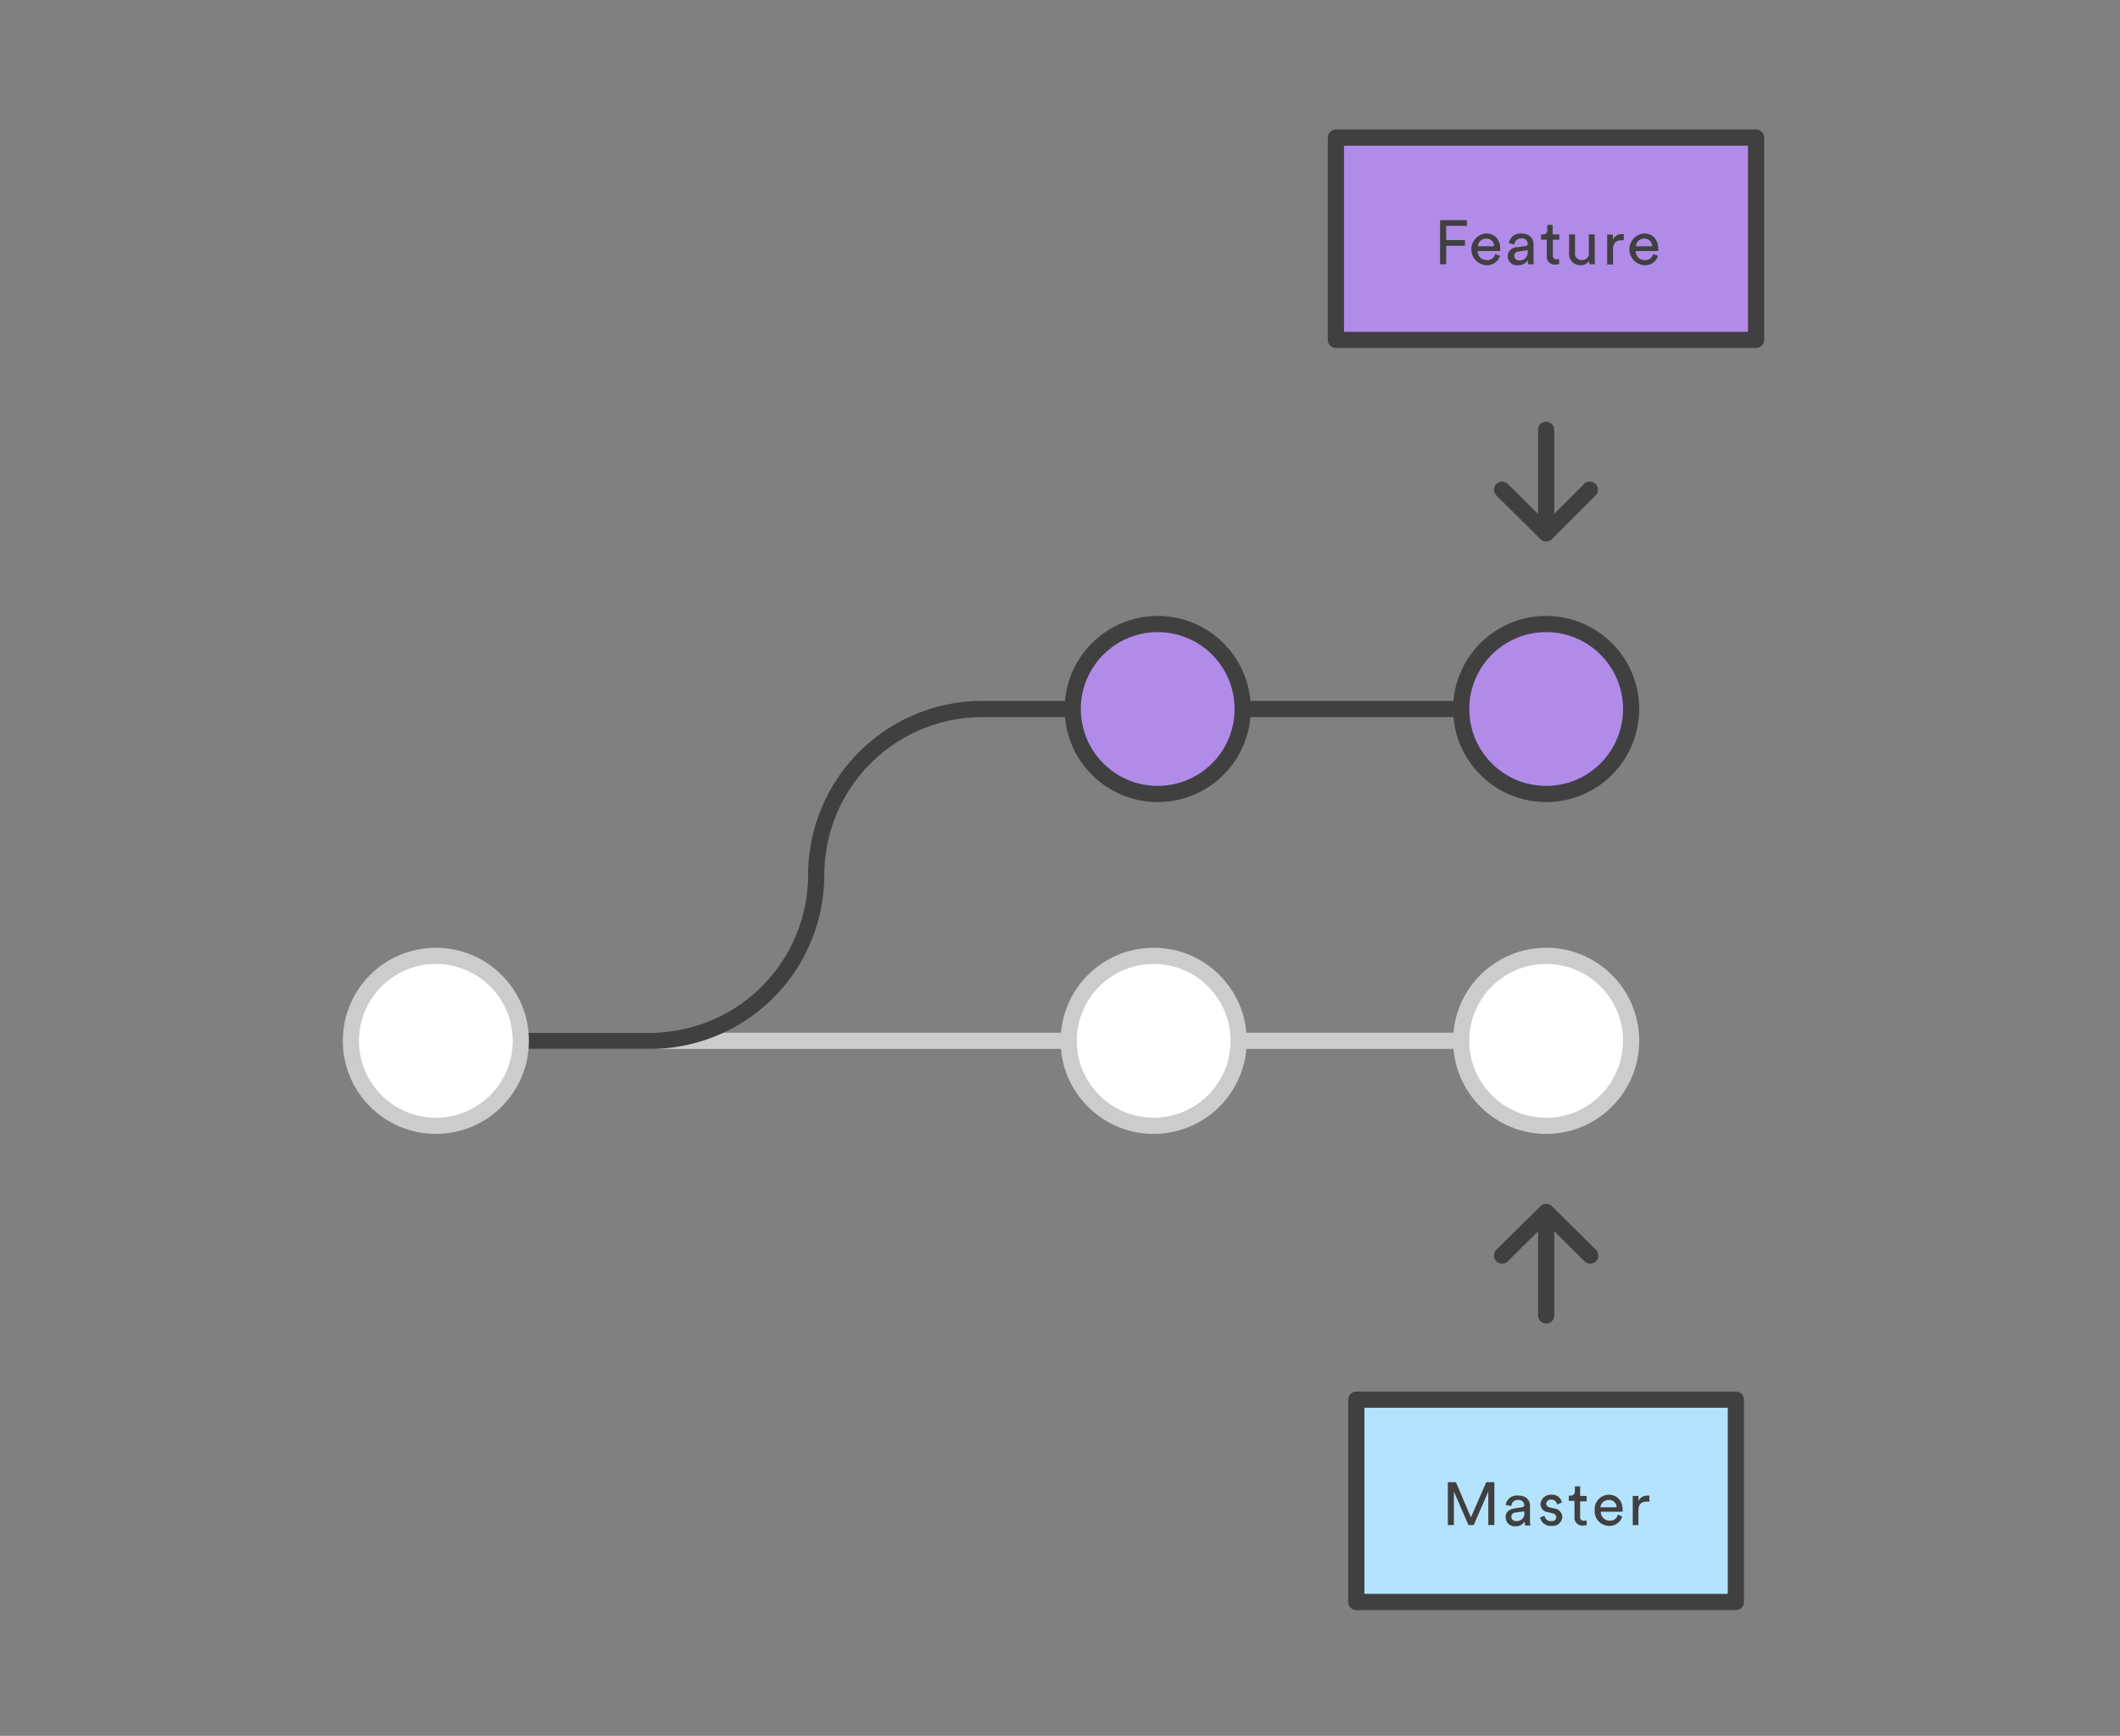 <svg id="Layer_1" data-name="Layer 1" xmlns="http://www.w3.org/2000/svg" viewBox="0 0 523.94 428.98"><rect x="0" y="0" width="523.94" height="428.98" fill="#808080" stroke="none"/><defs><style>.cls-1{fill:#fff;stroke:#ccc;}.cls-1,.cls-2,.cls-3,.cls-5{stroke-linecap:round;stroke-linejoin:round;}.cls-1,.cls-2,.cls-3,.cls-5,.cls-6,.cls-7{stroke-width:4px;}.cls-2,.cls-7{fill:#b18be8;}.cls-2,.cls-3,.cls-5,.cls-6,.cls-7{stroke:#404040;}.cls-3{fill:#b3e3ff;}.cls-4{fill:#404040;}.cls-5,.cls-6{fill:none;}.cls-6,.cls-7{stroke-miterlimit:10;}</style></defs><title>icons</title><path class="cls-1" d="M128.72,257.21h252"/><circle class="cls-1" cx="285.12" cy="257.21" r="21"/><circle class="cls-1" cx="382.12" cy="257.21" r="21"/><path class="cls-2" d="M330.16,34H434V84H330.16V34Z"/><path class="cls-3" d="M335.22,345.88H429v50h-93.8v-50Z"/><path class="cls-4" d="M367.82,376.88v-8.3l-3.6,8.3h-1.3l-3.6-8.3v8.3h-1.5v-10.6h2l3.7,8.7,3.8-8.7h2v10.6h-1.5Zm6.4-4.1,1.9-.3a0.65,0.65,0,0,0,.6-0.5,1.36,1.36,0,0,0-1.6-1.3,1.5,1.5,0,0,0-1.6,1.5l-1.4-.3a2.79,2.79,0,0,1,3-2.3c2.2,0,3,1.2,3,2.6v3.6c0,0.6.1,1,.1,1.2h-1.3c0-.2-0.1-0.5-0.1-1a2.57,2.57,0,0,1-2.3,1.2,2.21,2.21,0,0,1-2.4-2.2c-0.1-1.3.9-2,2.1-2.2h0Zm2.5,1v-0.3l-2.2.3a1,1,0,0,0-1,1.1,1.06,1.06,0,0,0,1.2,1A1.82,1.82,0,0,0,376.72,373.78Zm5,0.8a1.51,1.51,0,0,0,1.7,1.3,1,1,0,0,0,1.2-1,1,1,0,0,0-.9-0.9l-1.2-.3a2,2,0,0,1-1.8-2,2.54,2.54,0,0,1,2.6-2.3,2.46,2.46,0,0,1,2.7,1.9l-1.2.5a1.45,1.45,0,0,0-1.5-1.2,1.13,1.13,0,0,0-1.2,1,1,1,0,0,0,.8.9l1.2,0.3a2.22,2.22,0,0,1,2,2.1,2.4,2.4,0,0,1-2.6,2.2,2.66,2.66,0,0,1-2.9-2.1Zm8.8-4.9h1.6V371h-1.6v3.8a0.86,0.86,0,0,0,1,1,1.27,1.27,0,0,0,.6-0.1v1.2a7.72,7.72,0,0,1-1,.1,1.92,1.92,0,0,1-2-2.1v-4h-1.4v-1.3h0.4a1,1,0,0,0,1.1-1.1v-1.2h1.3v2.4h0Zm10.4,5.1a3.27,3.27,0,0,1-3.2,2.3,3.6,3.6,0,0,1-3.6-3.9,3.54,3.54,0,0,1,3.4-3.8c2.2,0,3.5,1.5,3.5,3.8v0.4h-5.4a2.16,2.16,0,0,0,2.2,2.2,1.82,1.82,0,0,0,2-1.5Zm-1.4-2.3a1.79,1.79,0,0,0-2-1.8,2,2,0,0,0-2,1.8h4Zm8-1.4h-0.6c-1.2,0-2,.6-2,2.2v3.6h-1.4v-7.2h1.4V371a2.27,2.27,0,0,1,2.2-1.4h0.5v1.5h-0.1Z"/><path class="cls-5" d="M382.12 129.71L382.12 106.21"/><path class="cls-5" d="M392.92 121.01L382.12 131.81 371.22 121.01"/><path class="cls-5" d="M382.12 325.08L382.12 301.58"/><path class="cls-5" d="M371.22 310.28L382.12 299.48 393.02 310.28"/><path class="cls-4" d="M355.9,65.32V54.41h6.63v1.4h-5.12v3.51h4.65v1.41h-4.65v4.58H355.9Z"/><path class="cls-4" d="M370.72,63.21a3.35,3.35,0,0,1-3.32,2.34,3.94,3.94,0,0,1-.18-7.86c2.28,0,3.55,1.57,3.55,3.88a3.24,3.24,0,0,1,0,.46h-5.57a2.2,2.2,0,0,0,2.23,2.25,2,2,0,0,0,2.08-1.49Zm-1.46-2.35a1.86,1.86,0,0,0-2-1.89,2,2,0,0,0-2,1.89h4Z"/><path class="cls-4" d="M375,61.09l2-.29a0.54,0.54,0,0,0,.57-0.55,1.35,1.35,0,0,0-1.6-1.32,1.57,1.57,0,0,0-1.68,1.49l-1.38-.32a2.85,2.85,0,0,1,3-2.4c2.21,0,3.08,1.26,3.08,2.71V64.1a7,7,0,0,0,.09,1.21h-1.42a5.48,5.48,0,0,1-.08-1,2.7,2.7,0,0,1-2.38,1.23A2.24,2.24,0,1,1,375,61.09Zm2.57,1.06V61.81l-2.26.34a1.11,1.11,0,0,0-1.08,1.11,1.12,1.12,0,0,0,1.2,1.08A1.94,1.94,0,0,0,377.55,62.15Z"/><path class="cls-4" d="M383.77,57.92h1.6v1.31h-1.6v3.84a0.88,0.88,0,0,0,1,1,3,3,0,0,0,.57-0.06v1.23a3.17,3.17,0,0,1-1,.14,1.92,1.92,0,0,1-2.06-2.11V59.22h-1.42V57.92h0.4a1,1,0,0,0,1.14-1.14v-1.2h1.32v2.34Z"/><path class="cls-4" d="M390.57,65.55a2.74,2.74,0,0,1-2.77-3V57.92h1.45v4.45a1.65,1.65,0,0,0,1.68,1.91,1.67,1.67,0,0,0,1.75-1.89V57.92h1.45v6a12.62,12.62,0,0,0,.08,1.37h-1.38a6.46,6.46,0,0,1-.06-0.89A2.41,2.41,0,0,1,390.57,65.55Z"/><path class="cls-4" d="M401.28,59.38a4.58,4.58,0,0,0-.63,0c-1.22,0-2,.65-2,2.28v3.71h-1.45v-7.4h1.42v1.29a2.32,2.32,0,0,1,2.21-1.42,2.68,2.68,0,0,1,.48,0v1.54Z"/><path class="cls-4" d="M409.77,63.21a3.35,3.35,0,0,1-3.32,2.34,3.94,3.94,0,0,1-.18-7.86c2.28,0,3.55,1.57,3.55,3.88a3.21,3.21,0,0,1,0,.46h-5.57a2.2,2.2,0,0,0,2.23,2.25,2,2,0,0,0,2.08-1.49Zm-1.46-2.35a1.86,1.86,0,0,0-2-1.89,2,2,0,0,0-2,1.89h4Z"/><path class="cls-6" d="M201.72,216.21a41.06,41.06,0,0,1-41,41h-32m73-41a41.06,41.06,0,0,1,41-41h22.4"/><circle class="cls-7" cx="286.12" cy="175.21" r="21"/><circle class="cls-7" cx="382.12" cy="175.21" r="21"/><path class="cls-6" d="M307.12 175.21L361.12 175.21"/><circle class="cls-1" cx="107.72" cy="257.21" r="21"/></svg>